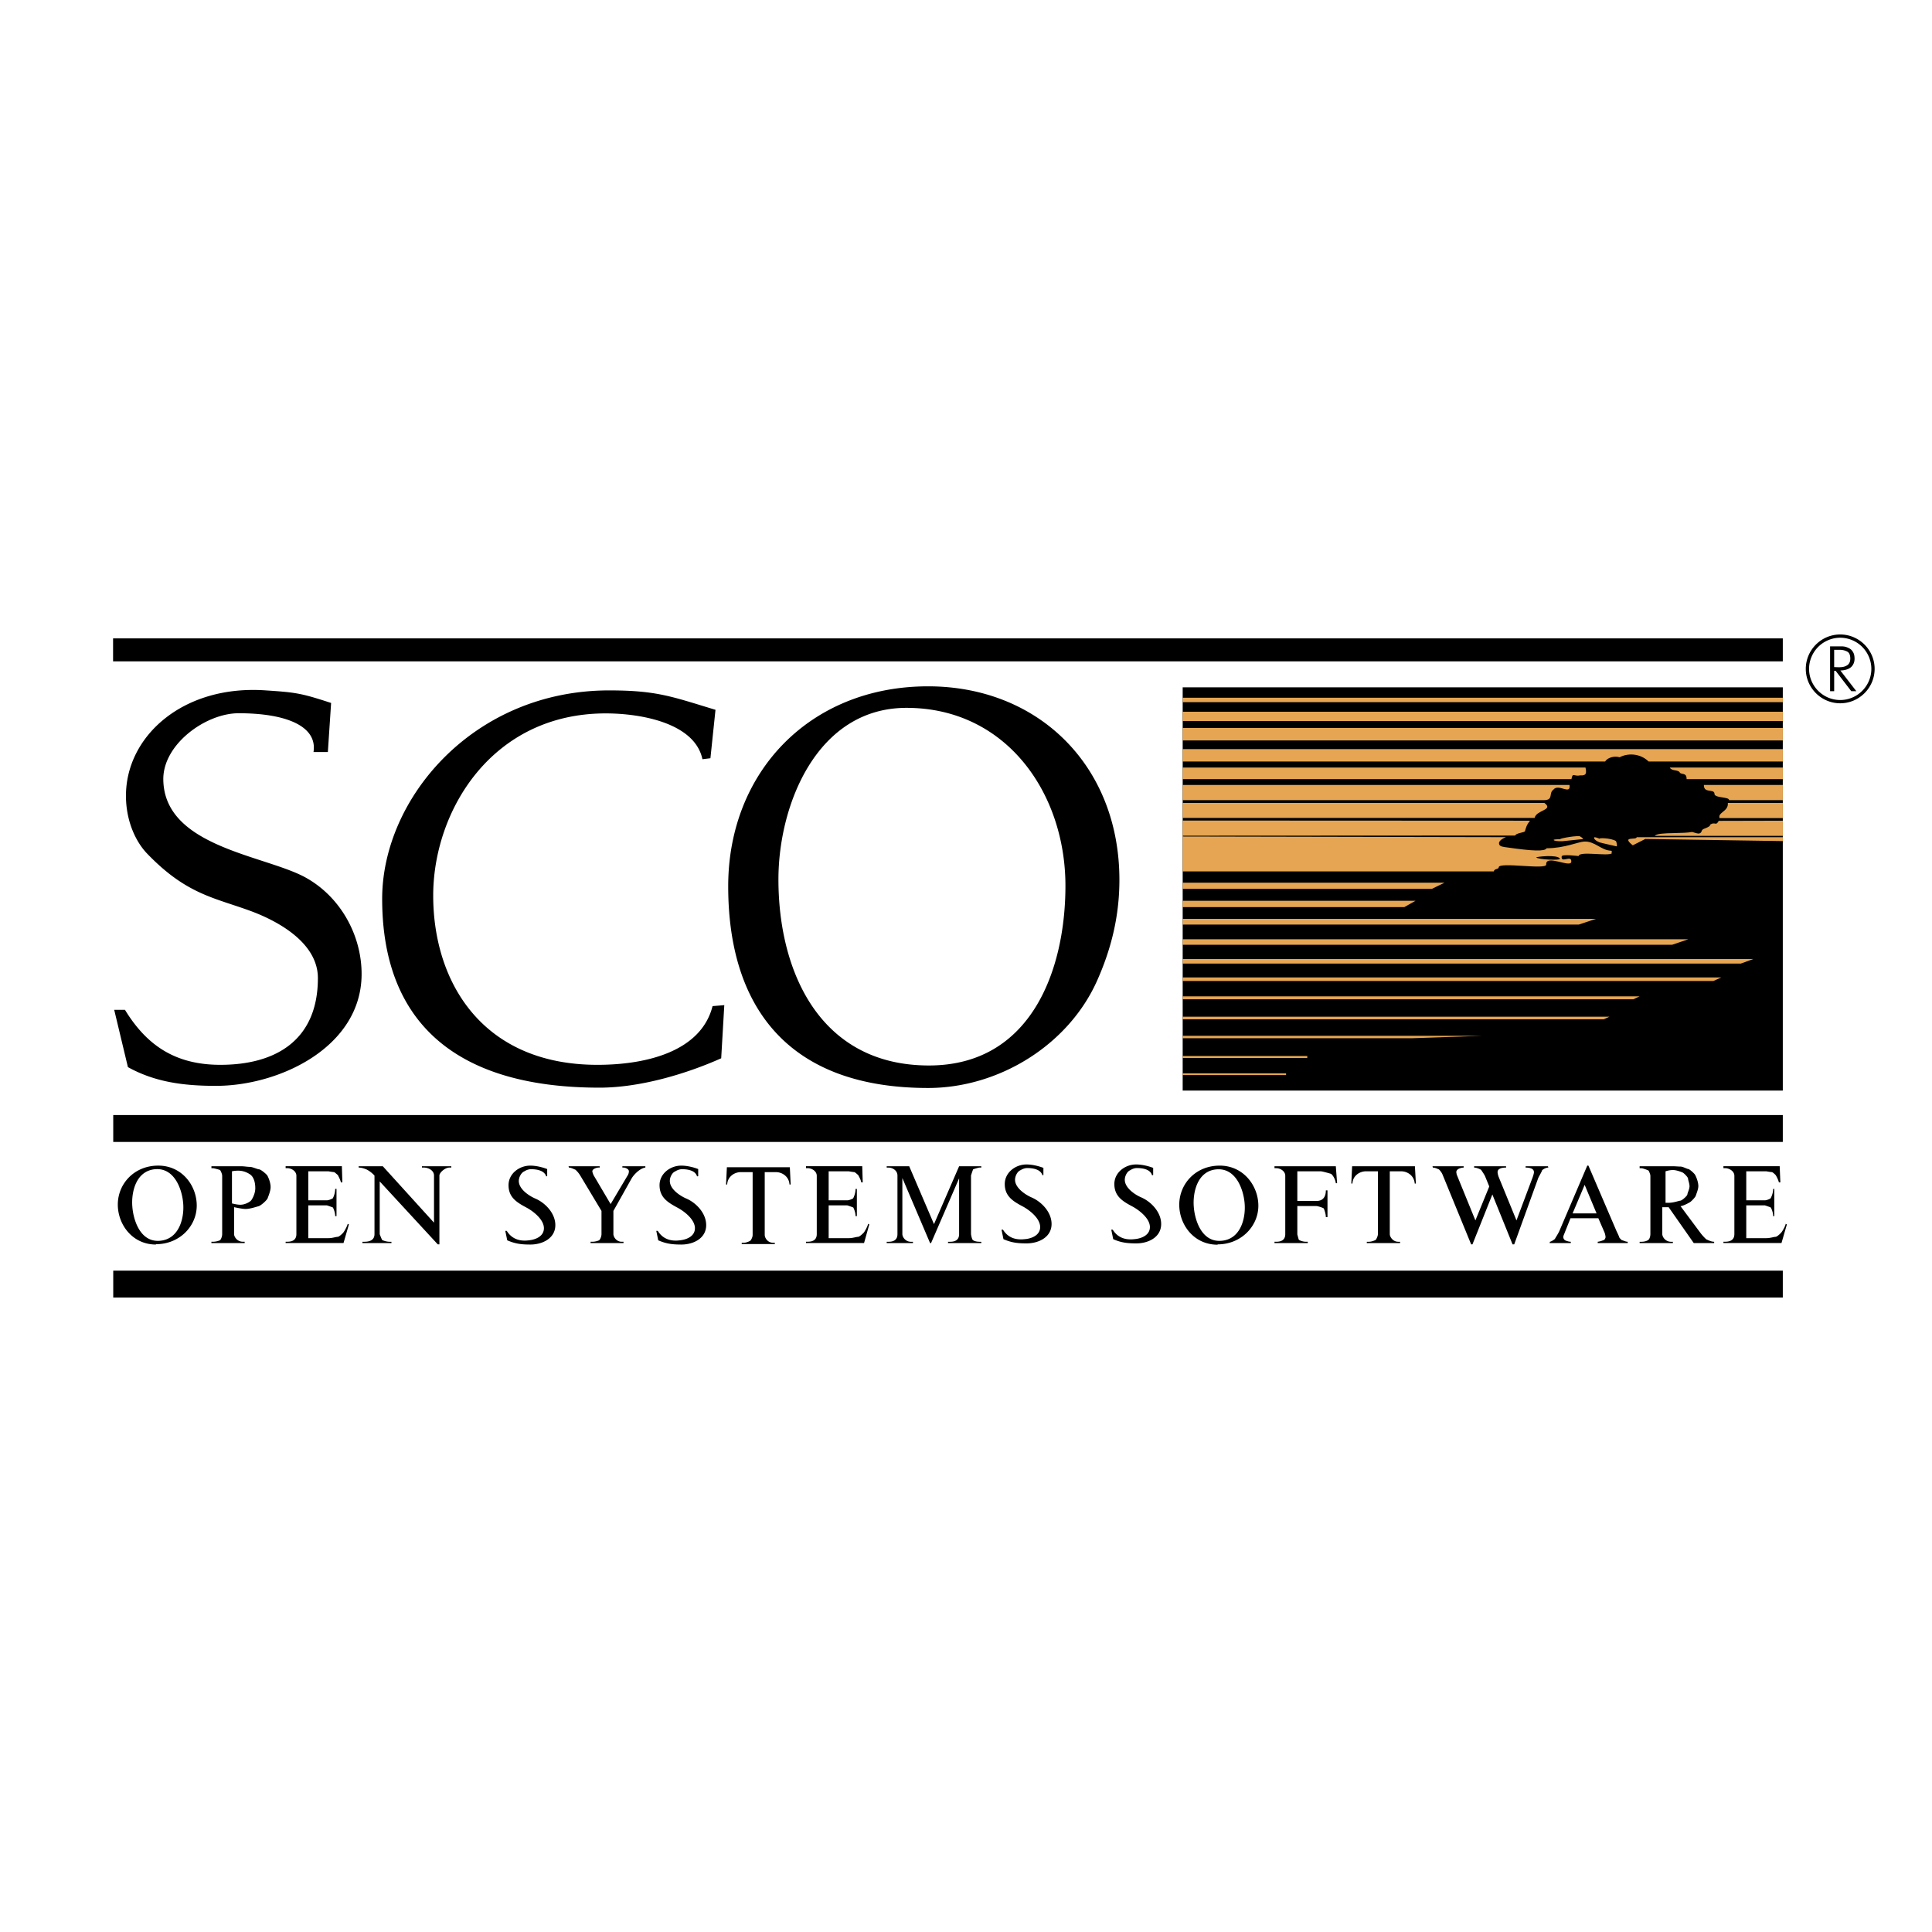 <svg xmlns="http://www.w3.org/2000/svg" width="2500" height="2500" viewBox="0 0 192.756 192.756"><g fill-rule="evenodd" clip-rule="evenodd"><path fill="#fff" d="M0 0h192.756v192.756H0V0z"/><path d="M70.879 75.65l-.797.098c-.765-3.628-6.166-4.572-9.647-4.572-11.373 0-17.214 9.729-17.214 18.173 0 8.672 4.93 16.889 16.384 16.889 4.93 0 10.348-1.352 11.487-5.857l1.171-.098-.309 5.303c-3.547 1.58-8.119 2.93-12.137 2.93-14.66 0-21.688-6.801-21.688-18.841 0-10.006 9.095-20.793 22.648-20.793 4.767 0 6.248.618 10.608 1.936l-.506 4.832zm-38.169-.618h-1.432c.407-2.554-2.668-3.872-7.468-3.872-3.27 0-7.533 3.075-7.517 6.589.049 6.72 10.006 7.55 14.122 9.762 3.515 1.904 5.662 5.76 5.662 9.665 0 7.256-8.151 11.16-14.529 11.16-3.124 0-6.036-.342-8.786-1.871l-1.367-5.711h1.074c2.18 3.564 5.043 5.484 9.518 5.484 5.548 0 9.729-2.473 9.729-8.656 0-3.498-3.938-5.662-6.654-6.671-3.645-1.35-6.427-1.643-10.364-5.727-1.123-1.155-2.131-3.221-2.131-5.792 0-5.955 5.711-11.096 13.96-10.51 2.977.195 3.531.277 6.508 1.253l-.325 4.897zm39.943 13.39c0-11.356 8.118-19.947 19.946-19.947 10.983 0 19.084 7.907 19.084 19.312 0 3.612-.812 6.915-2.262 10.136-2.895 6.395-9.811 10.625-16.823 10.625-14.089.001-19.945-8.2-19.945-20.126zm5.011-.683c0 9.273 4.182 18.564 15.017 18.564 10.233 0 13.618-9.582 13.618-17.93 0-9.225-5.889-17.75-15.863-17.75-8.916 0-12.772 9.648-12.772 17.116zM11.298 126.77h166.573v2.686H11.298v-2.686zm-.016-63.078h166.589v2.294H11.282v-2.294zm.016 47.556h166.573v2.686H11.298v-2.686zM21.093 116.357h2.961c.293 0 .65.064.878.064.277 0 .749.244.928.244.195.033.7.457.813.619.098.18.326.684.326 1.154 0 .391-.228.912-.293 1.107-.097.227-.651.715-.895.797-.26.064-.846.277-1.317.277-.228 0-.619-.066-1.139-.18v2.684c0 .277.309.766.878.766h.179v.131h-3.319v-.131h.179c.293 0 .618-.113.667-.146.082-.033.228-.342.228-.619v-5.807c0-.244-.195-.57-.211-.586a6.506 6.506 0 0 0-.683-.18h-.179v-.194h-.001zm2.05.504v3.205c.276.066.569.131.846.131.456 0 .943-.277 1.074-.439.146-.195.407-.699.407-1.203 0-.701-.211-1.205-.57-1.416a2.09 2.09 0 0 0-1.122-.342c-.277 0-.505.033-.635.064zm10.966-.504l.049 1.611h-.146c-.065-.311-.293-.684-.293-.717-.016-.016-.341-.309-.39-.309-.114 0-.569-.082-.569-.082h-2.001v2.896h1.854c.228 0 .554-.18.57-.18.033-.016.26-.471.26-.959h.13v2.717h-.13c0-.439-.228-.861-.228-.861a6.652 6.652 0 0 0-.603-.213h-1.854v3.271h2.034c.357 0 .731-.131.895-.131.163 0 .553-.391.586-.455.064-.082.325-.504.423-.846l.114.064-.537 1.855h-5.776v-.131h.179c.602 0 .895-.26.895-.766v-5.807c0-.488-.521-.766-.895-.766h-.179v-.195h5.612v.004zm4.084 0l5.108 5.629v-4.701c0-.521-.569-.797-1.009-.797h-.195v-.131h2.929v.131h-.195c-.423 0-.992.504-.992.797v6.865h-.163l-5.792-6.279v5.254c0 .033.228.586.244.586 0 .018.391.18.732.18h.195v.131h-2.896v-.131h.195c.667 0 1.009-.26 1.009-.766v-5.84a2.943 2.943 0 0 0-.748-.586c-.211-.098-.537-.211-.83-.211v-.131h2.408zm76.86.879l-.115.016c-.178-.617-.992-.715-1.512-.715-.359 0-.619.195-.684.227-.277.115-.521.555-.521.945 0 .812 1.025 1.496 1.645 1.756.975.424 1.984 1.465 1.984 2.652 0 1.318-1.27 1.936-2.473 1.936-.863 0-1.514-.064-2.311-.422l-.195-.945h.146c.732 1.189 1.969.961 2.326.928.666-.098 1.383-.439 1.383-1.188 0-.861-1.041-1.658-1.676-2.018-.977-.52-1.871-1.008-1.871-2.277 0-1.154 1.074-1.953 2.164-1.953.879 0 1.709.342 1.709.342v.716h.001zm-10.951 0l-.098.016c-.195-.617-1.008-.715-1.512-.715-.357 0-.635.195-.701.227-.275.115-.52.555-.52.945 0 .812 1.041 1.496 1.643 1.756.992.424 2.002 1.465 2.002 2.652 0 1.318-1.285 1.936-2.49 1.936-.861 0-1.496-.064-2.311-.422l-.193-.945h.146c.73 1.189 1.967.961 2.342.928.65-.098 1.367-.439 1.367-1.188 0-.861-1.025-1.658-1.66-2.018-.977-.52-1.871-1.008-1.871-2.277 0-1.154 1.074-1.953 2.164-1.953.863 0 1.691.342 1.691.342v.716h.001zm-34.443.114l-.114.016c-.179-.617-.993-.715-1.497-.715-.358 0-.634.195-.7.229-.276.113-.52.553-.52.943 0 .83 1.041 1.496 1.643 1.756.992.424 1.985 1.465 1.985 2.652 0 1.318-1.269 1.938-2.473 1.938-.862 0-1.497-.066-2.311-.424l-.195-.943h.146c.732 1.188 1.969.977 2.343.928.651-.098 1.367-.439 1.367-1.189 0-.861-1.025-1.658-1.676-2.016-.96-.521-1.854-1.01-1.854-2.279 0-1.154 1.073-1.951 2.164-1.951.862 0 1.692.342 1.692.342v.713zm-15.066 0l-.097.016c-.195-.617-1.009-.715-1.514-.715-.358 0-.635.195-.699.229-.26.113-.521.553-.521.943 0 .83 1.042 1.496 1.643 1.756.993.424 2.001 1.465 2.001 2.652 0 1.318-1.285 1.938-2.489 1.938-.862 0-1.497-.066-2.31-.424l-.195-.943h.146c.732 1.188 1.969.977 2.343.928.651-.098 1.366-.439 1.366-1.189 0-.861-1.024-1.658-1.659-2.016-.976-.521-1.871-1.01-1.871-2.279 0-1.154 1.074-1.951 2.164-1.951.862 0 1.692.342 1.692.342v.713zm2.131-.993h3.107v.131h-.13c-.163 0-.602.129-.602.373 0 .115.146.457.163.457l1.66 2.814 1.741-2.93a.786.786 0 0 0 .082-.342c0-.244-.391-.373-.537-.373h-.114v-.131h2.294v.131c-.504.064-1.122.65-1.383 1.105l-1.806 3.221v2.311c0 .277.293.766.83.766h.179v.131h-3.287v-.131h.179c.309 0 .618-.113.667-.146.082-.033.244-.342.244-.619v-2.311l-2.099-3.496a2.663 2.663 0 0 0-.504-.619c-.082-.016-.423-.211-.651-.211l-.033-.131zm15.798.098h6.281l.082 1.725h-.115c-.049-.797-.732-1.236-1.351-1.236h-1.122v6.264c0 .293.292.781.829.781h.179v.131h-3.303v-.131h.211c.293 0 .618-.18.635-.195.049-.016.244-.326.244-.586v-6.264h-1.188c-.618 0-1.318.439-1.351 1.236h-.114l.083-1.725zm13.504-.098l.049 1.611h-.146c-.049-.311-.293-.684-.293-.717-.016-.016-.341-.309-.39-.309-.114 0-.569-.082-.569-.082h-2.001v2.896h1.854c.244 0 .553-.18.57-.18.032-.016.26-.471.26-.959h.13v2.717h-.13c0-.439-.228-.861-.228-.861a6.64 6.64 0 0 0-.602-.213h-1.854v3.271h2.034c.358 0 .732-.131.895-.131.163 0 .554-.391.603-.455.049-.082.325-.504.406-.846l.114.064-.521 1.855h-5.792v-.131h.179c.602 0 .895-.26.895-.766v-5.807c0-.488-.521-.766-.895-.766h-.179v-.195h5.611v.004zm4.686 0l2.473 5.775 2.506-5.775h2.213v.131h-.18c-.098 0-.619.162-.635.178a7.137 7.137 0 0 0-.211.619v5.84c0 .033.081.506.178.586.098.098.359.18.668.18h.18v.131h-3.32v-.131h.211c.602 0 .895-.26.895-.766v-5.564l-2.799 6.461h-.097l-2.766-6.492v5.596c0 .277.293.766.862.766h.195v.131h-2.62v-.131h.179c.602 0 .895-.26.895-.766v-5.84c0-.521-.504-.797-.895-.797h-.179v-.131h2.247v-.001zm-75.151 7.811c-2.359 0-3.807-2.002-3.807-3.986 0-2.066 1.626-3.889 4.035-3.889 2.375 0 3.84 2 3.84 3.986 0 2.049-1.708 3.855-4.068 3.855v.034zm.391-.375c1.952-.162 2.44-2.311 2.327-3.709-.098-1.352-.83-3.58-2.782-3.434-1.968.162-2.408 2.344-2.294 3.727.097 1.334.78 3.578 2.749 3.416zm105.527.391c-2.375 0-3.824-2.002-3.824-3.986 0-2.082 1.629-3.904 4.035-3.904 2.377 0 3.857 2.018 3.857 4.002 0 2.051-1.725 3.855-4.068 3.855v.033zm.375-.391c1.951-.146 2.439-2.295 2.326-3.693-.098-1.35-.83-3.58-2.783-3.434-1.951.146-2.406 2.328-2.293 3.727.097 1.334.781 3.562 2.75 3.4zm11.421-7.436l.129 1.691h-.129c-.049-.455-.375-.91-.506-.943-.162-.049-.846-.244-.992-.244h-2.342v2.961h1.902c.619 0 .943-.373.943-1.057h.164v2.668h-.164c0-.375-.178-.781-.195-.846 0-.064-.602-.26-.748-.26h-1.902v2.83s.129.504.146.521c.016.049.357.211.715.211h.18v.131h-3.32v-.131h.18c.602 0 .895-.26.895-.766v-5.807c0-.488-.504-.766-.895-.766h-.18v-.195h6.119v.002zm1.627 0h6.264l.098 1.725h-.115c-.064-.797-.732-1.221-1.35-1.221h-1.139v6.264c0 .277.309.766.846.766h.18v.131h-3.32v-.131h.213c.293 0 .633-.162.666-.18.033-.016.229-.342.229-.586v-6.264h-1.188c-.619 0-1.318.424-1.352 1.221h-.113l.081-1.725zm8.02 0h3.107v.131c-.455.031-.732.211-.732.455 0 .064.033.162.033.227l1.871 4.59 1.383-3.385-.406-.992c-.098-.244-.391-.619-.391-.65-.033-.049-.439-.244-.715-.244v-.131h3.188v.131c-.537 0-.846.146-.846.455 0 .195.113.488.113.488l1.773 4.328 1.611-4.295c.064-.18.131-.391.131-.521 0-.309-.309-.455-.83-.455v-.131h2.229l.033.131c-.293 0-.635.244-.635.309 0 .082-.375.699-.391.797l-2.375 6.557h-.164l-2.016-4.979-1.986 4.979h-.129l-2.848-6.947c-.098-.26-.359-.537-.375-.537-.031 0-.342-.178-.602-.178l-.031-.133zm11.682 7.664l.033-.131c.18-.033.488-.26.504-.293.018-.064.277-.439.424-.748l2.799-6.557h.113l2.814 6.557c.033.064.26.537.26.586s.229.309.311.309c.049 0 .324.146.537.146v.131h-2.994v-.131c.309-.033.602-.18.635-.18.031 0 .146-.178.146-.275 0-.131-.049-.311-.082-.424l-.635-1.465h-2.781l-.586 1.465c0 .049-.066.113-.066.18a.479.479 0 0 0-.064.211c0 .195.098.309.244.375.146.049.326.113.504.113v.131h-2.116zm3.498-5.808l-1.203 2.846h2.391l-1.188-2.846zm5.484-1.856h3.352c.227 0 .52.033.732.033.244 0 .65.244.779.244.146.031.619.455.684.602.082.146.311.666.311 1.105 0 .326-.213.797-.244.928-.033.162-.488.635-.635.699-.146.082-.586.326-.895.375l2 2.684c.131.18.553.652.635.652.049.016.406.211.717.211v.131h-2.035l-2.506-3.58h-.633v2.684c0 .277.309.766.877.766h.18v.131h-3.318v-.131h.178c.359 0 .619-.113.717-.211.098-.082.178-.342.178-.555v-5.807c0-.18-.162-.506-.178-.521-.016-.033-.57-.244-.717-.244h-.178v-.196h-.001zm2.586.504v3.141h.326c.471 0 .977-.195 1.154-.211.195-.033.684-.488.699-.619 0-.146.213-.52.213-.83 0-.26-.146-.617-.146-.748 0-.146-.424-.568-.553-.617-.115-.049-.604-.244-.961-.244a2.556 2.556 0 0 0-.732.128zm11.389-.504l.066 1.611h-.146c-.066-.311-.293-.684-.311-.717-.016-.031-.309-.309-.389-.309-.098 0-.555-.082-.555-.082h-2v2.896h1.854c.229 0 .553-.18.553-.18.033-.016.277-.471.277-.959h.113v2.717h-.113c0-.439-.227-.861-.244-.861-.033-.033-.568-.213-.586-.213h-1.854v3.271h2.018c.357 0 .748-.131.895-.131.178 0 .553-.391.602-.455.064-.082.342-.504.424-.846l.113.064-.537 1.855h-5.793v-.131h.18c.602 0 .912-.26.912-.766v-5.807c0-.488-.537-.766-.912-.766h-.18v-.195h5.613v.004zM117.996 68.573h59.875v40.236h-59.875V68.573z"/><path d="M117.996 80.108h36.088c.977.732-.797.684-.977 1.497h-35.111v-1.497zM177.871 81.621h-6.312c-.195-.586.91-.651.828-1.513h5.484v1.513zM177.871 83.395h-12.773c.164-.228 1.01-.26 1.904-.277.699-.016 1.416-.032 1.822-.114.521.146.83.326.977-.146.064-.228.797-.261.846-.603.488-.292.537.195.83-.358l6.395-.016v1.514h-.001zM117.996 81.865l34.656.016c-.357.423-.439.813-.504 1.041-.018.146-.896.18-.977.439l-33.176.017v-1.513h.001zM154.264 86.258c-.066-1.074 2.488.39 2.504-.293.033-.732-1.057.228-.959-.521.016-.244 1.691-.033 1.691-.033.049-.537 2.93.048 3.32-.277-.098-.065.098-.26-.115-.26-.977-.049-1.578-.959-2.652-.911-.617.032-1.969.667-3.742.667-.195.341-1.432.276-3.936-.082-.326-.049-.799-.065-.814-.375 0 0-.113-.325.684-.65l-32.248-.065v3.482h31.045c.031-.293.486-.195.486-.407-.001-.568 4.767.278 4.736-.275zm-.994-.716c.131.211 2.506.342 2.359.114-.293-.423-2.342-.179-2.359-.114zM117.996 78.318h38.594c.146 1.074-1.107-.195-1.611.472-.488.341.033 1.025-.912 1.041h-36.07v-1.513h-.001zM177.871 78.318h-7.875c-.018.862.992.358 1.057.846-.08.488 1.514.309 1.449.667h5.369v-1.513zM117.996 76.578h40.188c.098.488.146.83-.52.781-.635.146-.75-.342-.879.375h-38.789v-1.156zM177.871 76.578h-11.275c.178.374.83.195.992.488.146.26.699-.033.684.667h9.6v-1.155h-.001zM117.996 74.739h59.875v1.237H164.48c-.717-.716-1.904-.928-2.896-.423-.455-.146-1.154-.016-1.447.423h-42.141v-1.237zM117.996 72.624h59.875v1.252h-59.875v-1.252zM117.996 71.013h59.875v.928h-59.875v-.928zM117.996 69.614h59.875v.439h-59.875v-.439zM117.996 88.064h26.131l-1.27.618h-24.861v-.618zM117.996 89.87h23.234l-1.123.634h-22.111v-.634zM117.996 91.676h41.229l-1.709.57h-39.52v-.57zM117.996 93.709h50.453l-1.627.554h-48.826v-.554zM117.996 95.678h56.945l-1.252.457h-55.693v-.457zM117.996 97.518h53.74l-.797.357h-52.943v-.357zM117.996 99.404h45.59l-.619.293h-44.971v-.293zM117.996 101.438h42.58l-.57.259h-42.01v-.259zM117.996 103.342h29.922l-7.063.244h-22.859v-.244zM117.996 105.359h12.432v.196h-12.432v-.196zM117.996 107.084h10.316v.178h-10.316v-.178zM163.293 83.525h14.578v.391l-13.717-.212-1.252.635c-1.205-.961.391-.489.391-.814zM159.631 83.704c-.324-.13 1.107-.114 1.596.212.031.016.178.569.031.521-.049-.017-1.529-.342-1.658-.391-.359-.13-.602-.358-.553-.488.049-.131.91.292.584.146z" fill="#e5a552"/><path d="M155.727 83.72c-.406.016 1.172-.342 1.871-.293.049.016.488.276.293.293-.064 0-1.855.195-2.033.211-.455.017-.846-.048-.846-.13-.018-.097 1.138-.081.715-.081z" fill="#e5a552"/><path d="M183.598 63.301c1.887 0 3.434 1.546 3.434 3.433s-1.547 3.433-3.434 3.433-3.434-1.545-3.434-3.433 1.547-3.433 3.434-3.433zm0 .325a3.117 3.117 0 0 1 3.107 3.108c0 1.708-1.398 3.107-3.107 3.107s-3.107-1.399-3.107-3.107a3.117 3.117 0 0 1 3.107-3.108zm-1.01 5.337v-4.475h1.156c.113 0 .275.016.391.049.129.033.275.098.391.163a.885.885 0 0 1 .357.374c.098.146.146.374.146.65 0 .326-.113.603-.326.814-.227.211-.586.341-1.09.358l1.596 2.066h-.506l-1.561-2.034h-.146v2.034h-.408v.001zm.408-2.408l.439.017c.291 0 .535-.033.699-.114.162-.065.309-.179.357-.293.082-.114.113-.292.113-.472 0-.325-.098-.553-.275-.667a1.566 1.566 0 0 0-.766-.195h-.568v1.724h.001z"/></g></svg>